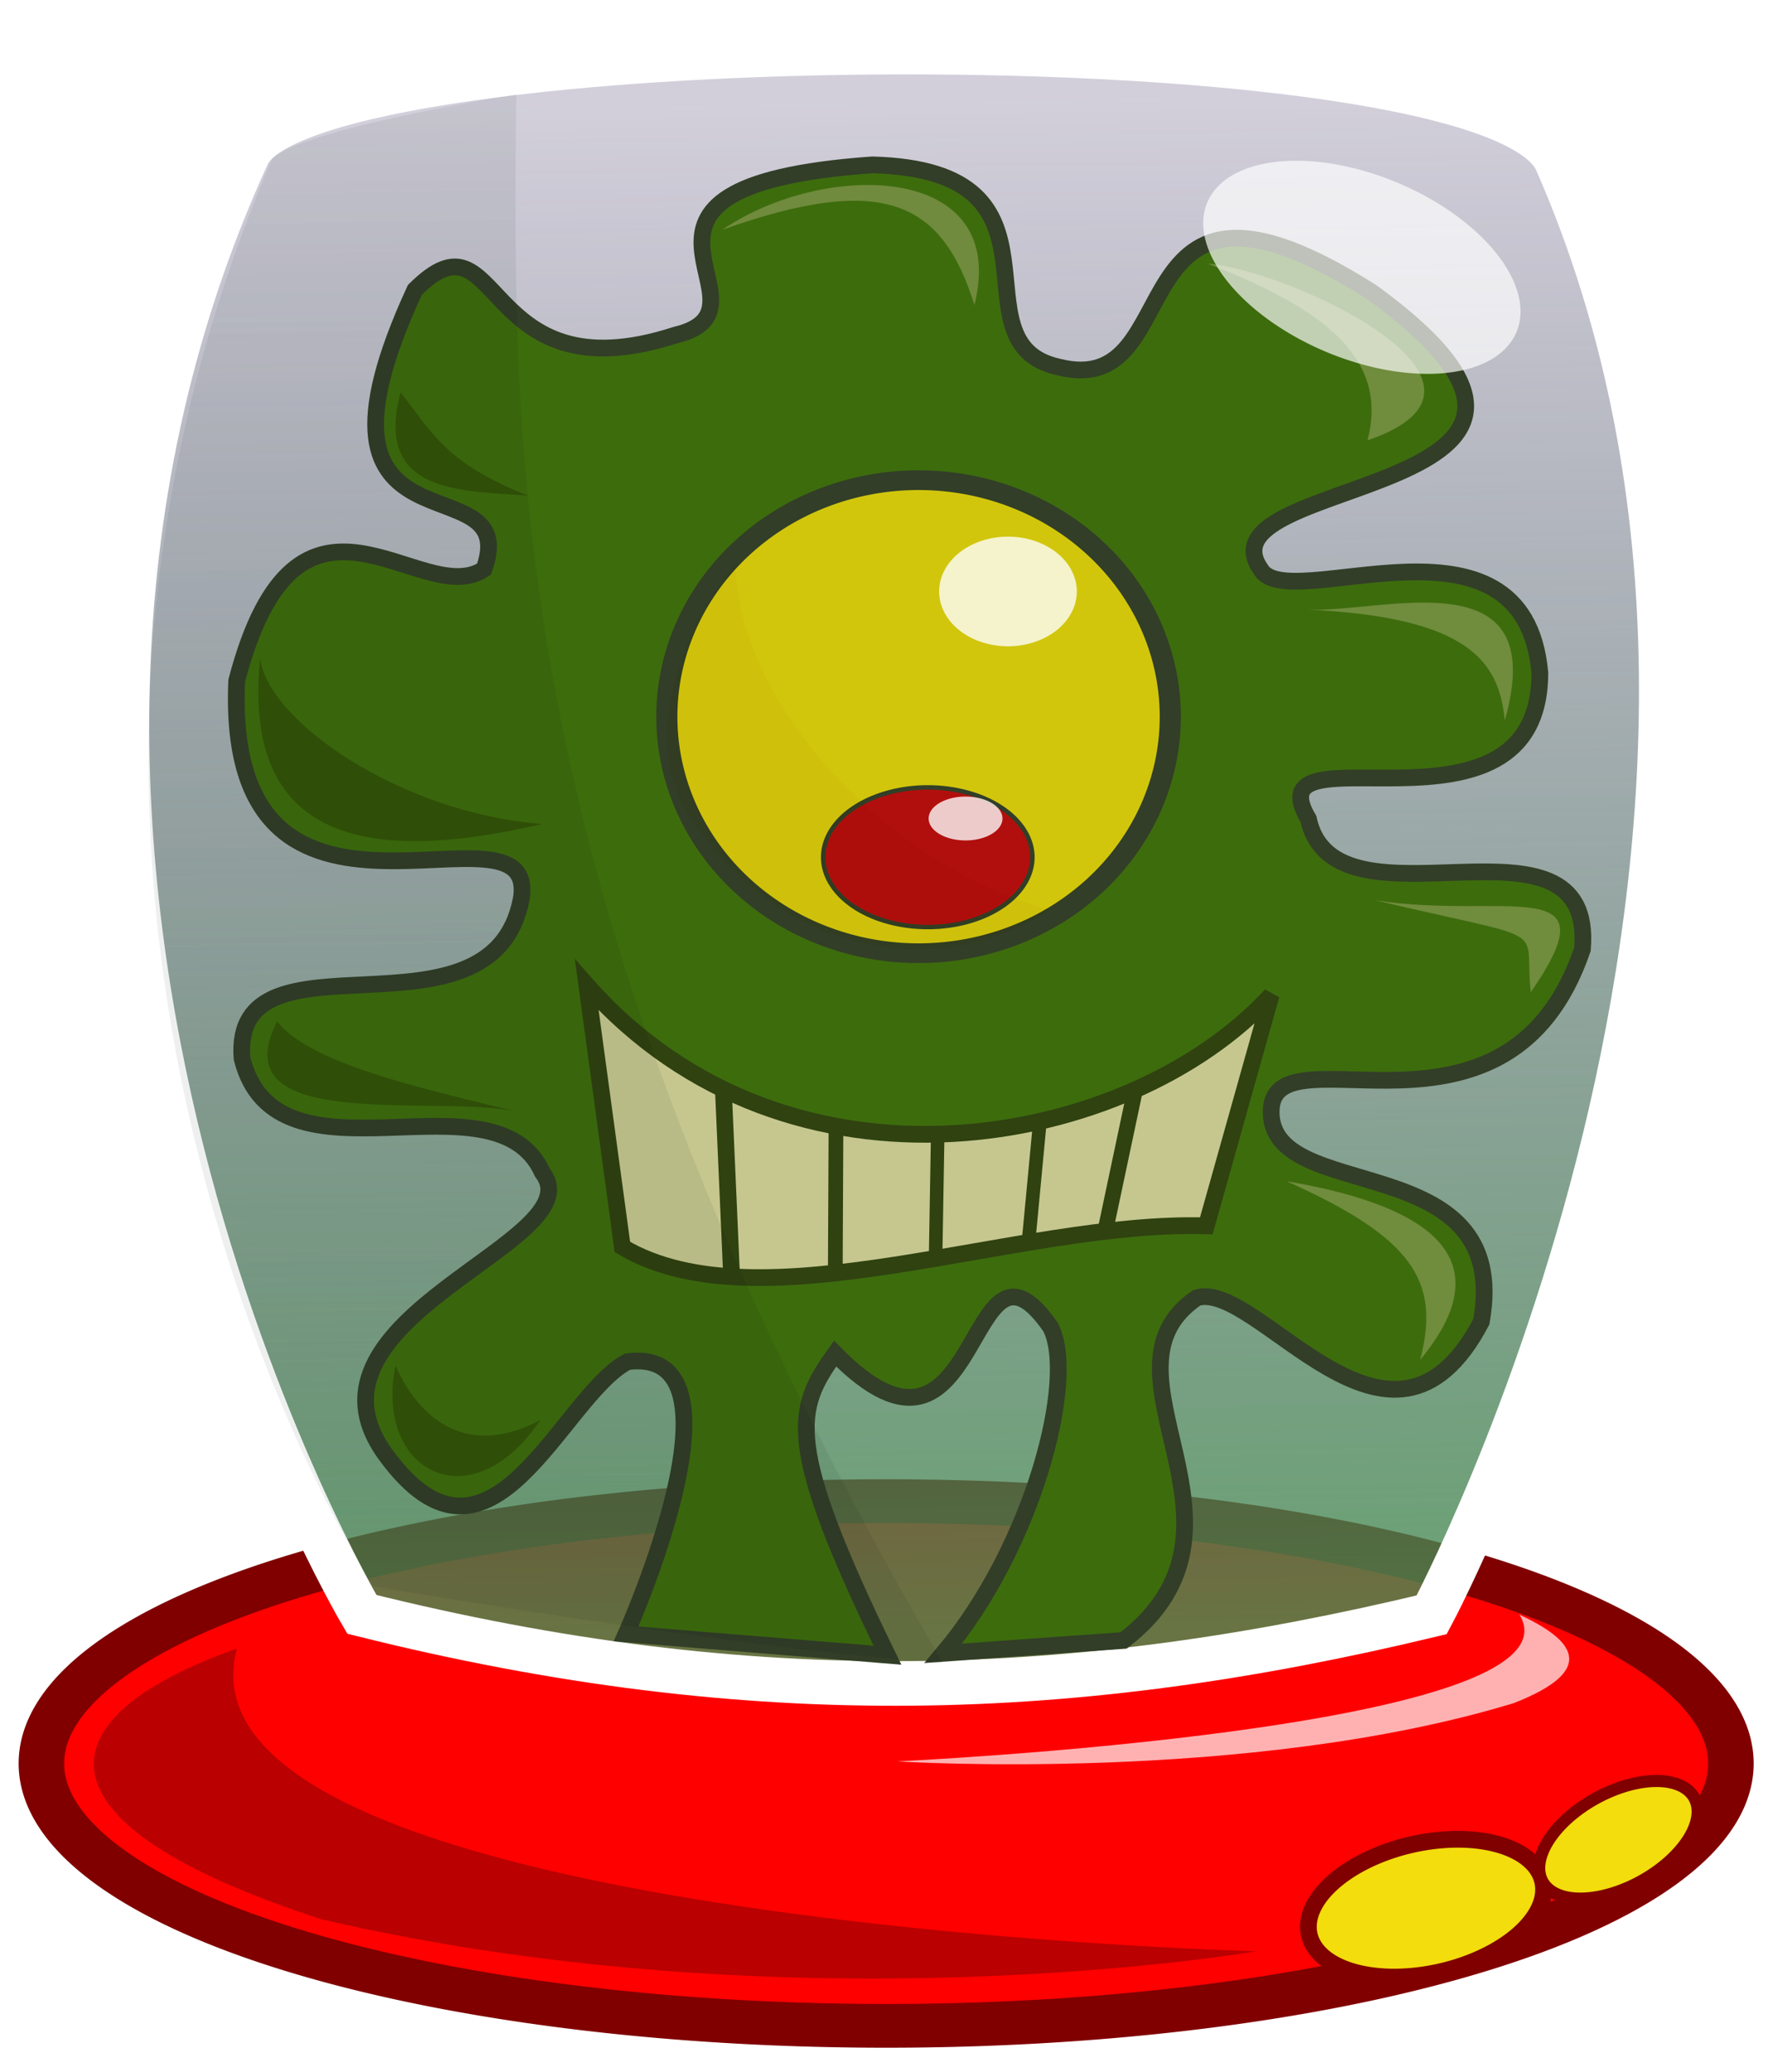 <?xml version="1.0" encoding="UTF-8" standalone="no"?>
<!-- Created with Inkscape (http://www.inkscape.org/) -->

<svg
   xmlns:dc="http://purl.org/dc/elements/1.1/"
   xmlns:cc="http://creativecommons.org/ns#"
   xmlns:rdf="http://www.w3.org/1999/02/22-rdf-syntax-ns#"
   xmlns:svg="http://www.w3.org/2000/svg"
   xmlns="http://www.w3.org/2000/svg"
   xmlns:xlink="http://www.w3.org/1999/xlink"
   xmlns:sodipodi="http://sodipodi.sourceforge.net/DTD/sodipodi-0.dtd"
   xmlns:inkscape="http://www.inkscape.org/namespaces/inkscape"
   inkscape:version="0.48.0 r9654"
   version="1.1"
   id="svg2"
   height="464.199"
   width="396.141"
   sodipodi:docname="alien_blue.svg.2011_01_16_21_47_35.0.svg">
  <defs
     id="defs4">
    <linearGradient
       id="linearGradient4937">
      <stop
         style="stop-color:#478dd4;stop-opacity:0.821;"
         offset="0"
         id="stop4939" />
      <stop
         style="stop-color:#302257;stop-opacity:0.214;"
         offset="1"
         id="stop4941" />
    </linearGradient>
    <linearGradient
       id="linearGradient4907">
      <stop
         style="stop-color:#cef4d2;stop-opacity:1;"
         offset="0"
         id="stop4909" />
      <stop
         style="stop-color:#001912;stop-opacity:1;"
         offset="1"
         id="stop4911" />
    </linearGradient>
    <linearGradient
       id="linearGradient4883">
      <stop
         style="stop-color:#a5a2d2;stop-opacity:1;"
         offset="0"
         id="stop4885" />
      <stop
         style="stop-color:#a5a2d2;stop-opacity:0;"
         offset="1"
         id="stop4887" />
    </linearGradient>
    <linearGradient
       inkscape:collect="always"
       xlink:href="#linearGradient4937"
       id="linearGradient4943"
       x1="268.747"
       y1="386.751"
       x2="263.384"
       y2="43.517"
       gradientUnits="userSpaceOnUse"
       gradientTransform="translate(-71.507,-21.452)" />
    <filter
       id="filter5009"
       inkscape:label="Black Light"
       inkscape:menu="Color"
       inkscape:menu-tooltip="Light areas turn to black"
       x="0"
       width="1"
       y="0"
       height="1"
       color-interpolation-filters="sRGB">
      <feColorMatrix
         id="feColorMatrix5011"
         type="luminanceToAlpha"
         result="result2" />
      <feComposite
         id="feComposite5013"
         in2="SourceGraphic"
         operator="arithmetic"
         in="result2"
         k3="2"
         result="result4"
         k1="0"
         k2="0"
         k4="0" />
      <feBlend
         id="feBlend5015"
         in2="result2"
         in="result4"
         mode="multiply"
         result="result3" />
      <feComposite
         id="feComposite5017"
         in2="SourceGraphic"
         operator="in"
         in="result3" />
    </filter>
    <filter
       id="filter5021"
       inkscape:label="Black Light"
       inkscape:menu="Color"
       inkscape:menu-tooltip="Light areas turn to black"
       x="0"
       width="1"
       y="0"
       height="1"
       color-interpolation-filters="sRGB">
      <feColorMatrix
         id="feColorMatrix5023"
         type="luminanceToAlpha"
         result="result2" />
      <feComposite
         id="feComposite5025"
         in2="SourceGraphic"
         operator="arithmetic"
         in="result2"
         k3="2"
         result="result4"
         k1="0"
         k2="0"
         k4="0" />
      <feBlend
         id="feBlend5027"
         in2="result2"
         in="result4"
         mode="multiply"
         result="result3" />
      <feComposite
         id="feComposite5029"
         in2="SourceGraphic"
         operator="in"
         in="result3" />
    </filter>
    <filter
       id="filter5033"
       inkscape:label="Black Light"
       inkscape:menu="Color"
       inkscape:menu-tooltip="Light areas turn to black"
       x="0"
       width="1"
       y="0"
       height="1"
       color-interpolation-filters="sRGB">
      <feColorMatrix
         id="feColorMatrix5035"
         type="luminanceToAlpha"
         result="result2" />
      <feComposite
         id="feComposite5037"
         in2="SourceGraphic"
         operator="arithmetic"
         in="result2"
         k3="2"
         result="result4"
         k1="0"
         k2="0"
         k4="0" />
      <feBlend
         id="feBlend5039"
         in2="result2"
         in="result4"
         mode="multiply"
         result="result3" />
      <feComposite
         id="feComposite5041"
         in2="SourceGraphic"
         operator="in"
         in="result3" />
    </filter>
    <filter
       id="filter5057"
       inkscape:label="Black Light"
       inkscape:menu="Color"
       inkscape:menu-tooltip="Light areas turn to black"
       x="0"
       width="1"
       y="0"
       height="1"
       color-interpolation-filters="sRGB">
      <feColorMatrix
         id="feColorMatrix5059"
         type="luminanceToAlpha"
         result="result2" />
      <feComposite
         id="feComposite5061"
         in2="SourceGraphic"
         operator="arithmetic"
         in="result2"
         k3="2"
         result="result4"
         k1="0"
         k2="0"
         k4="0" />
      <feBlend
         id="feBlend5063"
         in2="result2"
         in="result4"
         mode="multiply"
         result="result3" />
      <feComposite
         id="feComposite5065"
         in2="SourceGraphic"
         operator="in"
         in="result3" />
    </filter>
    <filter
       id="filter5067"
       inkscape:label="Black Light"
       inkscape:menu="Color"
       inkscape:menu-tooltip="Light areas turn to black"
       x="0"
       width="1"
       y="0"
       height="1"
       color-interpolation-filters="sRGB">
      <feColorMatrix
         id="feColorMatrix5069"
         type="luminanceToAlpha"
         result="result2" />
      <feComposite
         id="feComposite5071"
         in2="SourceGraphic"
         operator="arithmetic"
         in="result2"
         k3="2"
         result="result4"
         k1="0"
         k2="0"
         k4="0" />
      <feBlend
         id="feBlend5073"
         in2="result2"
         in="result4"
         mode="multiply"
         result="result3" />
      <feComposite
         id="feComposite5075"
         in2="SourceGraphic"
         operator="in"
         in="result3" />
    </filter>
    <filter
       id="filter5079"
       inkscape:label="Black Light"
       inkscape:menu="Color"
       inkscape:menu-tooltip="Light areas turn to black"
       x="0"
       width="1"
       y="0"
       height="1"
       color-interpolation-filters="sRGB">
      <feColorMatrix
         id="feColorMatrix5081"
         type="luminanceToAlpha"
         result="result2" />
      <feComposite
         id="feComposite5083"
         in2="SourceGraphic"
         operator="arithmetic"
         in="result2"
         k3="2"
         result="result4"
         k1="0"
         k2="0"
         k4="0" />
      <feBlend
         id="feBlend5085"
         in2="result2"
         in="result4"
         mode="multiply"
         result="result3" />
      <feComposite
         id="feComposite5087"
         in2="SourceGraphic"
         operator="in"
         in="result3" />
    </filter>
    <filter
       id="filter5099"
       inkscape:label="Black Light"
       inkscape:menu="Color"
       inkscape:menu-tooltip="Light areas turn to black"
       x="0"
       width="1"
       y="0"
       height="1"
       color-interpolation-filters="sRGB">
      <feColorMatrix
         id="feColorMatrix5101"
         type="luminanceToAlpha"
         result="result2" />
      <feComposite
         id="feComposite5103"
         in2="SourceGraphic"
         operator="arithmetic"
         in="result2"
         k3="2"
         result="result4"
         k1="0"
         k2="0"
         k4="0" />
      <feBlend
         id="feBlend5105"
         in2="result2"
         in="result4"
         mode="multiply"
         result="result3" />
      <feComposite
         id="feComposite5107"
         in2="SourceGraphic"
         operator="in"
         in="result3" />
    </filter>
    <linearGradient
       inkscape:collect="always"
       xlink:href="#linearGradient4937-3"
       id="linearGradient4943-0"
       x1="268.747"
       y1="386.751"
       x2="263.384"
       y2="43.517"
       gradientUnits="userSpaceOnUse"
       gradientTransform="translate(-71.507,-21.452)" />
    <linearGradient
       id="linearGradient4937-3">
      <stop
         style="stop-color:#478d52;stop-opacity:0.821;"
         offset="0"
         id="stop4939-8" />
      <stop
         style="stop-color:#302257;stop-opacity:0.214;"
         offset="1"
         id="stop4941-7" />
    </linearGradient>
    <linearGradient
       inkscape:collect="always"
       xlink:href="#linearGradient4937-3"
       id="linearGradient4220"
       gradientUnits="userSpaceOnUse"
       gradientTransform="translate(-71.313,-21.939)"
       x1="268.747"
       y1="386.751"
       x2="263.384"
       y2="43.517" />
    <filter
       id="filter4232"
       inkscape:label="Black Light"
       inkscape:menu="Color"
       inkscape:menu-tooltip="Light areas turn to black"
       x="0"
       width="1"
       y="0"
       height="1"
       color-interpolation-filters="sRGB">
      <feColorMatrix
         id="feColorMatrix4234"
         type="luminanceToAlpha"
         result="result2" />
      <feComposite
         id="feComposite4236"
         in2="SourceGraphic"
         operator="arithmetic"
         in="result2"
         k3="2"
         result="result4" />
      <feBlend
         id="feBlend4238"
         in2="result2"
         in="result4"
         mode="multiply"
         result="result3" />
      <feComposite
         id="feComposite4240"
         in2="SourceGraphic"
         operator="in"
         in="result3" />
    </filter>
    <filter
       id="filter5079-1"
       inkscape:label="Black Light"
       inkscape:menu="Color"
       inkscape:menu-tooltip="Light areas turn to black"
       x="0"
       width="1"
       y="0"
       height="1"
       color-interpolation-filters="sRGB">
      <feColorMatrix
         id="feColorMatrix5081-9"
         type="luminanceToAlpha"
         result="result2" />
      <feComposite
         id="feComposite5083-1"
         in2="SourceGraphic"
         operator="arithmetic"
         in="result2"
         k3="2"
         result="result4"
         k1="0"
         k2="0"
         k4="0" />
      <feBlend
         id="feBlend5085-3"
         in2="result2"
         in="result4"
         mode="multiply"
         result="result3" />
      <feComposite
         id="feComposite5087-7"
         in2="SourceGraphic"
         operator="in"
         in="result3" />
    </filter>
  </defs>
  <sodipodi:namedview
     id="base"
     pagecolor="#808080"
     bordercolor="#666666"
     borderopacity="1.0"
     inkscape:pageopacity="1"
     inkscape:pageshadow="2"
     inkscape:zoom="1.6781565"
     inkscape:cx="121.80165"
     inkscape:cy="228.09439"
     inkscape:document-units="px"
     inkscape:current-layer="layer2"
     showgrid="false"
     showguides="true"
     inkscape:guide-bbox="true"
     inkscape:snap-grids="true"
     inkscape:object-paths="true"
     inkscape:window-width="1680"
     inkscape:window-height="988"
     inkscape:window-x="-8"
     inkscape:window-y="-8"
     inkscape:window-maximized="1"
     inkscape:snap-nodes="false"
     fit-margin-top="5"
     fit-margin-left="5"
     fit-margin-right="5"
     fit-margin-bottom="5"
     units="px" />
  <g
     inkscape:label="Layer 1"
     inkscape:groupmode="layer"
     id="layer1"
     style="display:none"
     transform="translate(0.882,1.244)">
    <path
       style="fill:#5f8dd3;fill-opacity:1;stroke:#000046;stroke-width:6.25;stroke-linecap:butt;stroke-linejoin:miter;stroke-miterlimit:4;stroke-opacity:1;stroke-dasharray:none"
       d="M 8.493,395.196 52.779,350.91 c 91.171,-11.918 196.926,-13.11 285.714,0 l 47.391,44.286 -47.418,42.739 c -98.322,21.452 -191.579,20.26 -285.73,0 z"
       id="path4099"
       inkscape:connector-curvature="0"
       sodipodi:nodetypes="ccccccc" />
    <path
       style="fill:url(#linearGradient4943);fill-opacity:1;stroke:#ffffff;stroke-width:6.25;stroke-linecap:butt;stroke-linejoin:miter;stroke-miterlimit:4;stroke-opacity:1;stroke-dasharray:none;marker-mid:none"
       d="m 73.295,360.532 c 0,0 -55.366,-285.344 -20.558,-325.357 C 84.203,-0.997 305.819,-0.968 338.467,35.77 370.963,72.339 320.59,362.319 320.59,362.319 241.336,381.388 161.487,382.58 73.295,360.532 z"
       id="path4899"
       inkscape:connector-curvature="0"
       sodipodi:nodetypes="csscc" />
    <path
       style="fill:#ede9db;fill-opacity:1;stroke:#313e83;stroke-width:2.5;stroke-linecap:butt;stroke-linejoin:miter;stroke-miterlimit:4;stroke-opacity:1;stroke-dasharray:none"
       d="m 182.939,179.976 c 1.788,35.754 -13.11,64.952 -13.11,64.952 0,0 -50.055,-22.644 -60.185,-4.171 0,0 -20.784,40.268 15.565,125.48 l 22.769,3.542 c -32.178,-75.082 -16.286,-84.927 -16.286,-84.927 0,0 30.986,30.77 30.986,86.187 0,0 68.353,4.346 79.675,-1.613 10.13,-43.5 9.709,-94.704 9.709,-94.704 0,0 23.24,25.617 11.918,93.549 l 23.204,-3.329 c 0,0 14.933,-85.453 -23.204,-127.166 -5.673,-7.141 -19.868,-13.502 -36.731,-2.376 -21.672,14.299 -29.413,8.335 -29.413,8.335 0,0 7.747,-19.664 9.534,-45.288 z"
       id="path4903"
       inkscape:connector-curvature="0"
       sodipodi:nodetypes="ccccccccccccsccc" />
    <path
       style="fill:#ede9db;fill-opacity:1;stroke:#313e83;stroke-width:2.5;stroke-linecap:butt;stroke-linejoin:miter;stroke-miterlimit:4;stroke-opacity:1;stroke-dasharray:none"
       d="M 143.61,76.887 C 164.885,36.361 274.544,43.199 297.946,68.545 316.472,88.609 291.987,184.148 229.418,215.73 184.727,204.408 122.474,117.149 143.61,76.887 z"
       id="path4901"
       inkscape:connector-curvature="0"
       sodipodi:nodetypes="sscs" />
    <path
       style="fill:#102073;fill-opacity:1;stroke:none"
       d="m 167.588,127.589 c -0.202,25.281 25.83,46.581 45.412,22.527 -3.032,-10.384 -18.39,-22.337 -45.412,-22.527 z"
       id="path4905"
       inkscape:connector-curvature="0"
       sodipodi:nodetypes="ccc" />
    <path
       style="fill:#102073;fill-opacity:1;stroke:none"
       d="m 286.818,127.105 c 0.112,25.281 -31.018,47.11 -45.492,22.366 6.815,-14.829 18.953,-21.858 45.492,-22.366 z"
       id="path4905-9"
       inkscape:connector-curvature="0"
       sodipodi:nodetypes="ccc" />
    <path
       style="fill:#42437d;fill-opacity:1;stroke:none"
       d="m 214.04,193.809 c 11.033,-17.974 24.04,-14.381 32.467,-0.897 -15.108,-8.449 -20.081,-8.054 -32.467,0.897 z"
       id="path4933"
       inkscape:connector-curvature="0"
       sodipodi:nodetypes="ccc" />
    <path
       style="fill:#2c5aa0;fill-opacity:1;stroke:none"
       d="m 22.048,395.196 c 0,0 6.625,5.663 17.444,10.048 -12.492,15.662 61.947,53.021 218.371,38.684 -16.637,-1.659 -71.19,-8.739 -73.024,-20.363 40.302,-1.511 89.384,-7.182 148.622,-19.618 -47.652,7.967 -90.942,11.403 -129.071,12.076 -38.13,0.673 -71.1,-1.416 -98.113,-4.502 -27.013,-3.086 -48.07,-7.167 -62.374,-10.477 -14.304,-3.31 -21.854,-5.849 -21.854,-5.849 z"
       id="path4935"
       inkscape:connector-curvature="0"
       sodipodi:nodetypes="cccccsssc" />
    <path
       sodipodi:type="arc"
       style="fill:#ffffff;fill-opacity:0.757;stroke:none"
       id="path4951"
       sodipodi:cx="372.4325"
       sodipodi:cy="75.993164"
       sodipodi:rx="37.541195"
       sodipodi:ry="20.558273"
       d="m 409.974,75.993 a 37.541,20.558 0 1 1 -75.082,0 37.541,20.558 0 1 1 75.082,0 z"
       transform="matrix(0.923,0.386,-0.386,0.923,-23.551,-160.349)" />
    <path
       style="fill:#afb9b3;fill-opacity:0.212;stroke:none;filter:url(#filter5009)"
       d="m 130.849,283.379 c 31.431,15.072 56.26,93.264 56.26,93.264 l -23.878,-1.772 c 0,0 -6.118,-68.172 -32.382,-91.492 z"
       id="path4953"
       inkscape:connector-curvature="0"
       sodipodi:nodetypes="cccc" />
    <path
       style="fill:#afb9b3;fill-opacity:0.212;stroke:none;filter:url(#filter5021)"
       d="m 171.993,55.419 c -8.849,45.296 47.496,150.822 68.564,153.772 l -11.138,6.539 c -13.483,0.421 -98.416,-62.001 -88.514,-131.946 0,0 3.489,-18.041 31.088,-28.364 z"
       id="path5019"
       inkscape:connector-curvature="0"
       sodipodi:nodetypes="ccccc" />
    <path
       style="fill:#afb9b3;fill-opacity:0.212;stroke:none;filter:url(#filter5033)"
       d="m 251.22,271.774 c 24.264,23.526 28.234,71.487 25.824,93.394 l -11.093,3.005 c 4.285,-41.955 -4.029,-82.731 -14.731,-96.399 z"
       id="path5031"
       inkscape:connector-curvature="0"
       sodipodi:nodetypes="cccc" />
    <path
       style="fill:#afb9b3;fill-opacity:0.212;stroke:none;filter:url(#filter5067)"
       d="m 157.712,298.166 c 0,0 49.275,9.172 88.485,-6.531 -19.593,29.495 -88.485,6.531 -88.485,6.531 z"
       id="path5043"
       inkscape:connector-curvature="0"
       sodipodi:nodetypes="ccc" />
    <path
       style="fill:#afb9b3;fill-opacity:0.212;stroke:none;filter:url(#filter5057)"
       d="m 109.062,242.044 c -4.749,57.633 11.327,93.479 25.786,128.039 l -11.031,-1.618 c 0,0 -34.981,-69.327 -14.755,-126.421 z"
       id="path5055"
       inkscape:connector-curvature="0"
       sodipodi:nodetypes="cccc" />
    <path
       style="fill:#afb9b3;fill-opacity:0.212;stroke:none;filter:url(#filter5079)"
       d="m 101.56,15.667 c -1.088,85.623 -31.781,193.77 64.753,359.428 -39.312,-2.204 -93.018,-14.563 -93.018,-14.563 0,0 -51.609,-265.951 -21.815,-323.752 -0.249,-1.244 13.847,-14.968 50.08,-21.112 z"
       id="path5077"
       inkscape:connector-curvature="0"
       sodipodi:nodetypes="ccccc" />
    <path
       style="fill:#afb9b3;fill-opacity:0.212;stroke:none;filter:url(#filter5099)"
       d="m 183.082,184.82 c 7.002,8.64 22.92,19.439 22.92,19.439 1.192,2.086 -2.783,21.434 -2.783,21.434 0,0 -17.071,0.088 -23.03,-12.277 0,0 4.382,-21.743 2.893,-28.596 z"
       id="path5097"
       inkscape:connector-curvature="0"
       sodipodi:nodetypes="ccccc" />
    <path
       sodipodi:type="arc"
       style="fill:#ffffff;fill-opacity:0.831;stroke:none"
       id="path5109"
       sodipodi:cx="345.93594"
       sodipodi:cy="156.97374"
       sodipodi:rx="5.4776707"
       sodipodi:ry="5.4776707"
       d="m 351.414,156.974 a 5.478,5.478 0 1 1 -10.955,0 5.478,5.478 0 1 1 10.955,0 z"
       transform="matrix(1,0,0,0.701,-68.528,20.89)" />
    <path
       style="fill:#2c5aa0;fill-opacity:1;stroke:none"
       d="m 55.619,359.226 c 0,0 -13.483,25.282 63.625,48.035 -62.783,-4.635 -95.227,-15.169 -95.227,-15.169 -2.107,-3.792 19.804,-24.017 31.602,-32.866 z"
       id="path3996"
       inkscape:connector-curvature="0"
       sodipodi:nodetypes="cccc" />
    <path
       style="fill:#c0d2ee;fill-opacity:1;stroke:none"
       d="m 337.509,363.44 c -14.043,14.326 -35.14,18.118 -66.153,22.753 33.709,0.843 58.148,-2.528 66.153,-22.753 z"
       id="path3998"
       inkscape:connector-curvature="0"
       sodipodi:nodetypes="ccc" />
  </g>
  <g
     inkscape:groupmode="layer"
     id="layer2"
     inkscape:label="Layer"
     style="display:inline">
    <path
       sodipodi:type="arc"
       style="fill:#ff0000;fill-opacity:1;stroke:#800000;stroke-width:9.697;stroke-miterlimit:4;stroke-opacity:1;stroke-dasharray:none"
       id="path3399"
       sodipodi:cx="195.08934"
       sodipodi:cy="397.62433"
       sodipodi:rx="179.92041"
       sodipodi:ry="58.147579"
       d="m 375.01,397.624 a 179.92,58.148 0 1 1 -359.841,0 179.92,58.148 0 1 1 359.841,0 z"
       transform="matrix(1.052,0,0,1.011,-6.682,-6.848)" />
    <path
       style="fill:url(#linearGradient4220);fill-opacity:1;stroke:#ffffff;stroke-width:10;stroke-linecap:butt;stroke-linejoin:miter;stroke-miterlimit:4;stroke-opacity:1;stroke-dasharray:none;marker-mid:none;display:inline"
       d="m 81.073,361.73 c 0,0 -98.848,-166.903 -25.615,-327.042 C 69.053,4.961 334.057,2.562 348.773,36.126 414.677,186.44 320.784,361.832 320.784,361.832 241.53,380.901 169.265,383.778 81.073,361.73 z"
       id="path4899-5"
       inkscape:connector-curvature="0"
       sodipodi:nodetypes="csscc" />
    <path
       style="fill:#800000;fill-opacity:0.545;stroke:none"
       d="m 53.091,369.393 c -16.854,61.518 228.377,67.839 228.377,67.839 0,0 -102.39,17.697 -209.416,-7.163 C 4.635,408.158 10.113,384.562 53.091,369.393 z"
       id="path4222"
       inkscape:connector-curvature="0"
       sodipodi:nodetypes="cccc" />
    <path
       style="fill:#ffffff;fill-opacity:0.693;stroke:none"
       d="m 340.458,361.809 c 15.59,25.703 -139.47,32.866 -139.47,32.866 0,0 78.794,5.056 138.206,-13.062 19.383,-7.584 13.062,-14.326 1.264,-19.804 z"
       id="path4224"
       inkscape:connector-curvature="0"
       sodipodi:nodetypes="cccc" />
    <path
       style="fill:#3d6c0d;fill-opacity:1;stroke:#323e27;stroke-width:3.75;stroke-linecap:butt;stroke-linejoin:miter;stroke-miterlimit:4;stroke-opacity:1;stroke-dasharray:none"
       d="m 140.281,366.111 c 0,0 28.952,-64.591 0.349,-61.015 -14.897,7.747 -30.686,53.234 -54.226,20.856 -22.41,-30.824 47.075,-47.671 35.158,-63.165 -10.726,-23.836 -59.589,5.363 -67.336,-25.623 -2.384,-30.986 56.014,-1.192 62.569,-35.754 4.171,-25.623 -66.74,19.069 -63.76,-48.863 13.706,-52.438 41.255,-15.51 55.418,-25.027 8.938,-25.027 -44.692,0.596 -15.493,-62.569 19.664,-19.664 14.301,24.432 58.397,10.13 25.027,-5.959 -23.836,-33.37 44.096,-38.137 47.075,1.192 17.281,39.925 41.712,45.288 30.39,7.747 11.322,-54.226 70.315,-16.685 63.76,46.48 -39.925,40.521 -25.027,61.973 5.919,10.748 58.993,-16.685 62.569,23.24 0,41.117 -64.952,10.726 -51.843,32.774 5.959,27.411 64.356,-5.363 61.377,29.199 -16.685,48.863 -68.528,17.281 -69.719,35.754 -1.192,22.048 54.226,7.747 47.075,47.671 -20.26,38.733 -50.055,-9.534 -63.76,-5.363 -24.432,16.685 16.974,51.162 -16.396,76.785 l -40.388,2.877 c 20.26,-24.088 29.969,-61.786 24.01,-73.108 -19.069,-27.411 -14.897,39.925 -48.267,5.959 -8.938,12.514 -11.514,19.899 11.726,67.57 z"
       id="path4226"
       inkscape:connector-curvature="0"
       sodipodi:nodetypes="ccsccccccccccccccccccccccc" />
    <g
       id="g4303"
       transform="matrix(1.262,0,0,1.178,-49.871,-47.54)">
      <path
         d="m 247.295,176.681 a 44.692,44.99 0 1 1 -89.384,0 44.692,44.99 0 1 1 89.384,0 z"
         sodipodi:ry="44.989845"
         sodipodi:rx="44.691898"
         sodipodi:cy="176.68121"
         sodipodi:cx="202.60329"
         id="path4228"
         style="fill:#ecd70d;fill-opacity:0.841;stroke:#323e27;stroke-width:3.75;stroke-miterlimit:4;stroke-opacity:1;stroke-dasharray:none"
         sodipodi:type="arc" />
      <path
         transform="matrix(0.799,0,0,0.845,43.67,37.69)"
         d="m 224.204,196.122 a 23.24,15.717 0 1 1 -46.48,0 23.24,15.717 0 1 1 46.48,0 z"
         sodipodi:ry="15.716652"
         sodipodi:rx="23.239788"
         sodipodi:cy="196.12218"
         sodipodi:cx="200.96458"
         id="path4242"
         style="fill:#b10f0d;fill-opacity:1;stroke:#323e27;stroke-opacity:1"
         sodipodi:type="arc" />
      <path
         sodipodi:nodetypes="ccsc"
         inkscape:connector-curvature="0"
         id="path4230"
         d="m 170.127,147.185 c 0,25.176 24.255,56.247 55.716,66.293 -16.685,12.067 -46.546,11.729 -64.356,-18.771 -3.118,-5.339 -9.236,-21.005 8.64,-47.522 z"
         style="fill:#eccc0d;fill-opacity:0.122;stroke:none;filter:url(#filter4232)" />
      <path
         transform="matrix(0.774,0,0,1.207,60.05,-40.253)"
         d="m 220.48,159.996 a 15.791,8.64 0 1 1 -31.582,0 15.791,8.64 0 1 1 31.582,0 z"
         sodipodi:ry="8.6404343"
         sodipodi:rx="15.791138"
         sodipodi:cy="159.99623"
         sodipodi:cx="204.6889"
         id="path4244"
         style="fill:#ffffff;fill-opacity:0.783;stroke:none"
         sodipodi:type="arc" />
      <path
         transform="translate(-1.192,-2.979)"
         d="m 218.692,199.027 a 6.555,4.171 0 1 1 -13.11,0 6.555,4.171 0 1 1 13.11,0 z"
         sodipodi:ry="4.1712441"
         sodipodi:rx="6.554812"
         sodipodi:cy="199.02716"
         sodipodi:cx="212.13756"
         id="path4248"
         style="fill:#ffffff;fill-opacity:0.783;stroke:none"
         sodipodi:type="arc" />
    </g>
    <path
       style="fill:#ece1b3;fill-opacity:0.783;stroke:#2f4210;stroke-width:3.75;stroke-linecap:butt;stroke-linejoin:miter;stroke-miterlimit:4;stroke-opacity:1;stroke-dasharray:none"
       d="m 131.475,220.714 c 45.288,51.247 121.761,36.801 153.344,2.239 l -14.531,51.723 c -42.176,-1.289 -99.94,23.078 -130.837,4.737 z"
       id="path4250"
       inkscape:connector-curvature="0"
       sodipodi:nodetypes="ccccc" />
    <path
       style="fill:none;stroke:#2f4210;stroke-width:3.75;stroke-linecap:butt;stroke-linejoin:miter;stroke-miterlimit:4;stroke-opacity:1;stroke-dasharray:none"
       d="m 162.119,245.06 1.788,40.521"
       id="path4254"
       inkscape:connector-curvature="0"
       sodipodi:nodetypes="cc" />
    <path
       style="fill:none;stroke:#2f4210;stroke-width:3.297;stroke-linecap:butt;stroke-linejoin:miter;stroke-miterlimit:4;stroke-opacity:1;stroke-dasharray:none;display:inline"
       d="m 187.306,253.655 -0.149,31.585"
       id="path4254-5"
       inkscape:connector-curvature="0"
       sodipodi:nodetypes="cc" />
    <path
       style="fill:none;stroke:#2f4210;stroke-width:3.03;stroke-linecap:butt;stroke-linejoin:miter;stroke-miterlimit:4;stroke-opacity:1;stroke-dasharray:none;display:inline"
       d="m 210.084,255.294 -0.447,26.169"
       id="path4254-9"
       inkscape:connector-curvature="0"
       sodipodi:nodetypes="cc" />
    <path
       style="fill:none;stroke:#2f4210;stroke-width:3.051;stroke-linecap:butt;stroke-linejoin:miter;stroke-miterlimit:4;stroke-opacity:1;stroke-dasharray:none;display:inline"
       d="m 232.921,252.149 -2.533,26.76"
       id="path4254-6"
       inkscape:connector-curvature="0"
       sodipodi:nodetypes="cc" />
    <path
       style="fill:none;stroke:#2f4210;stroke-width:3.495;stroke-linecap:butt;stroke-linejoin:miter;stroke-miterlimit:4;stroke-opacity:1;stroke-dasharray:none;display:inline"
       d="m 254.24,244.661 -6.406,30.257"
       id="path4254-51"
       inkscape:connector-curvature="0"
       sodipodi:nodetypes="cc" />
    <path
       style="fill:#a2aa6d;fill-opacity:0.51;stroke:none"
       d="m 308.014,201.692 c 28.652,4.635 53.934,-6.742 34.973,20.647 -1.685,-15.59 5.899,-10.955 -34.973,-20.647 z"
       id="path4310"
       inkscape:connector-curvature="0"
       sodipodi:nodetypes="ccc" />
    <path
       style="fill:#a2aa6d;fill-opacity:0.51;stroke:none;display:inline"
       d="m 292.917,136.592 c 16.854,0.843 54.777,-12.219 44.243,24.86 -1.264,-13.483 -8.427,-23.175 -44.243,-24.86 z"
       id="path4310-7"
       inkscape:connector-curvature="0"
       sodipodi:nodetypes="ccc" />
    <path
       style="fill:#a2aa6d;fill-opacity:0.51;stroke:none;display:inline"
       d="m 270.585,59.062 c 18.961,1.685 72.895,26.967 35.816,39.608 4.635,-17.697 -8.427,-29.074 -35.816,-39.608 z"
       id="path4310-4"
       inkscape:connector-curvature="0"
       sodipodi:nodetypes="ccc" />
    <path
       style="fill:#a2aa6d;fill-opacity:0.508;stroke:none;display:inline"
       d="M 161.875,51.478 C 184.628,35.887 226.343,36.309 218.337,68.332 211.174,45.579 198.533,38.416 161.875,51.478 z"
       id="path4310-40"
       inkscape:connector-curvature="0"
       sodipodi:nodetypes="ccc" />
    <path
       style="fill:#a2aa6d;fill-opacity:0.51;stroke:none;display:inline"
       d="m 288.282,264.685 c 27.388,4.635 50.563,15.169 29.917,40.029 4.635,-17.697 -1.685,-27.388 -29.917,-40.029 z"
       id="path4310-2"
       inkscape:connector-curvature="0"
       sodipodi:nodetypes="ccc" />
    <path
       style="fill:#222600;fill-opacity:0.349;stroke:none"
       d="m 89.75,87.925 c 7.286,9.147 9.948,15.755 28.652,23.175 -14.367,-1.264 -34.79,1e-5 -28.652,-23.175 z"
       id="path4351"
       inkscape:connector-curvature="0"
       sodipodi:nodetypes="ccc" />
    <path
       style="fill:#222600;fill-opacity:0.349;stroke:none;display:inline"
       d="m 58.286,147.548 c 1.746,13.995 31.479,34.679 63.204,37.08 -39.448,9.249 -67.297,3.668 -63.204,-37.08 z"
       id="path4351-9"
       inkscape:connector-curvature="0"
       sodipodi:nodetypes="ccc" />
    <path
       style="fill:#222600;fill-opacity:0.349;stroke:none;display:inline"
       d="m 62.079,228.87 c 7.286,9.147 29.752,14.491 55.619,20.647 -17.316,-5.056 -68.92,5.478 -55.619,-20.647 z"
       id="path4351-2"
       inkscape:connector-curvature="0"
       sodipodi:nodetypes="ccc" />
    <path
       style="fill:#222600;fill-opacity:0.349;stroke:none;display:inline"
       d="m 88.624,305.979 c 4.336,9.99 14.583,21.654 32.445,12.219 -15.631,23.175 -37.318,11.377 -32.445,-12.219 z"
       id="path4351-23"
       inkscape:connector-curvature="0"
       sodipodi:nodetypes="ccc" />
    <path
       style="fill:#afb9b3;fill-opacity:0.212;stroke:none;display:inline;filter:url(#filter5079-1)"
       d="M 115.697,21.136 C 114.608,106.758 114.675,206.9 211.209,372.558 171.897,370.353 83.64,355.466 83.64,355.466 c 0,0 -96.273,-148.391 -22.657,-319.96 3.544,-3.35 18.482,-8.227 54.715,-14.371 z"
       id="path5077-5"
       inkscape:connector-curvature="0"
       sodipodi:nodetypes="ccccc" />
    <path
       sodipodi:type="arc"
       style="fill:#ffffff;fill-opacity:0.683;stroke:none;display:inline"
       id="path4951-0"
       sodipodi:cx="372.4325"
       sodipodi:cy="75.993164"
       sodipodi:rx="37.541195"
       sodipodi:ry="20.558273"
       d="m 409.974,75.993 a 37.541,20.558 0 1 1 -75.082,0 37.541,20.558 0 1 1 75.082,0 z"
       transform="matrix(0.923,0.386,-0.386,0.923,-9.283,-154.004)" />
    <path
       sodipodi:type="arc"
       style="fill:#f3dd0c;fill-opacity:1;stroke:#800000;stroke-width:3.75;stroke-miterlimit:4;stroke-opacity:1;stroke-dasharray:none"
       id="path4436"
       sodipodi:cx="347.40503"
       sodipodi:cy="426.95584"
       sodipodi:rx="26.81514"
       sodipodi:ry="14.599354"
       d="m 374.22,426.956 a 26.815,14.599 0 1 1 -53.63,0 26.815,14.599 0 1 1 53.63,0 z"
       transform="matrix(0.975,-0.223,0.223,0.975,-114.424,88.76)" />
    <path
       sodipodi:type="arc"
       style="fill:#f3dd0c;fill-opacity:1;stroke:#800000;stroke-width:3.75;stroke-miterlimit:4;stroke-opacity:1;stroke-dasharray:none;display:inline"
       id="path4436-0"
       sodipodi:cx="347.40503"
       sodipodi:cy="426.95584"
       sodipodi:rx="26.81514"
       sodipodi:ry="14.599354"
       d="m 374.22,426.956 a 26.815,14.599 0 1 1 -53.63,0 26.815,14.599 0 1 1 53.63,0 z"
       transform="matrix(0.634,-0.35,0.35,0.634,-7.06,263.15)" />
  </g>
</svg>

